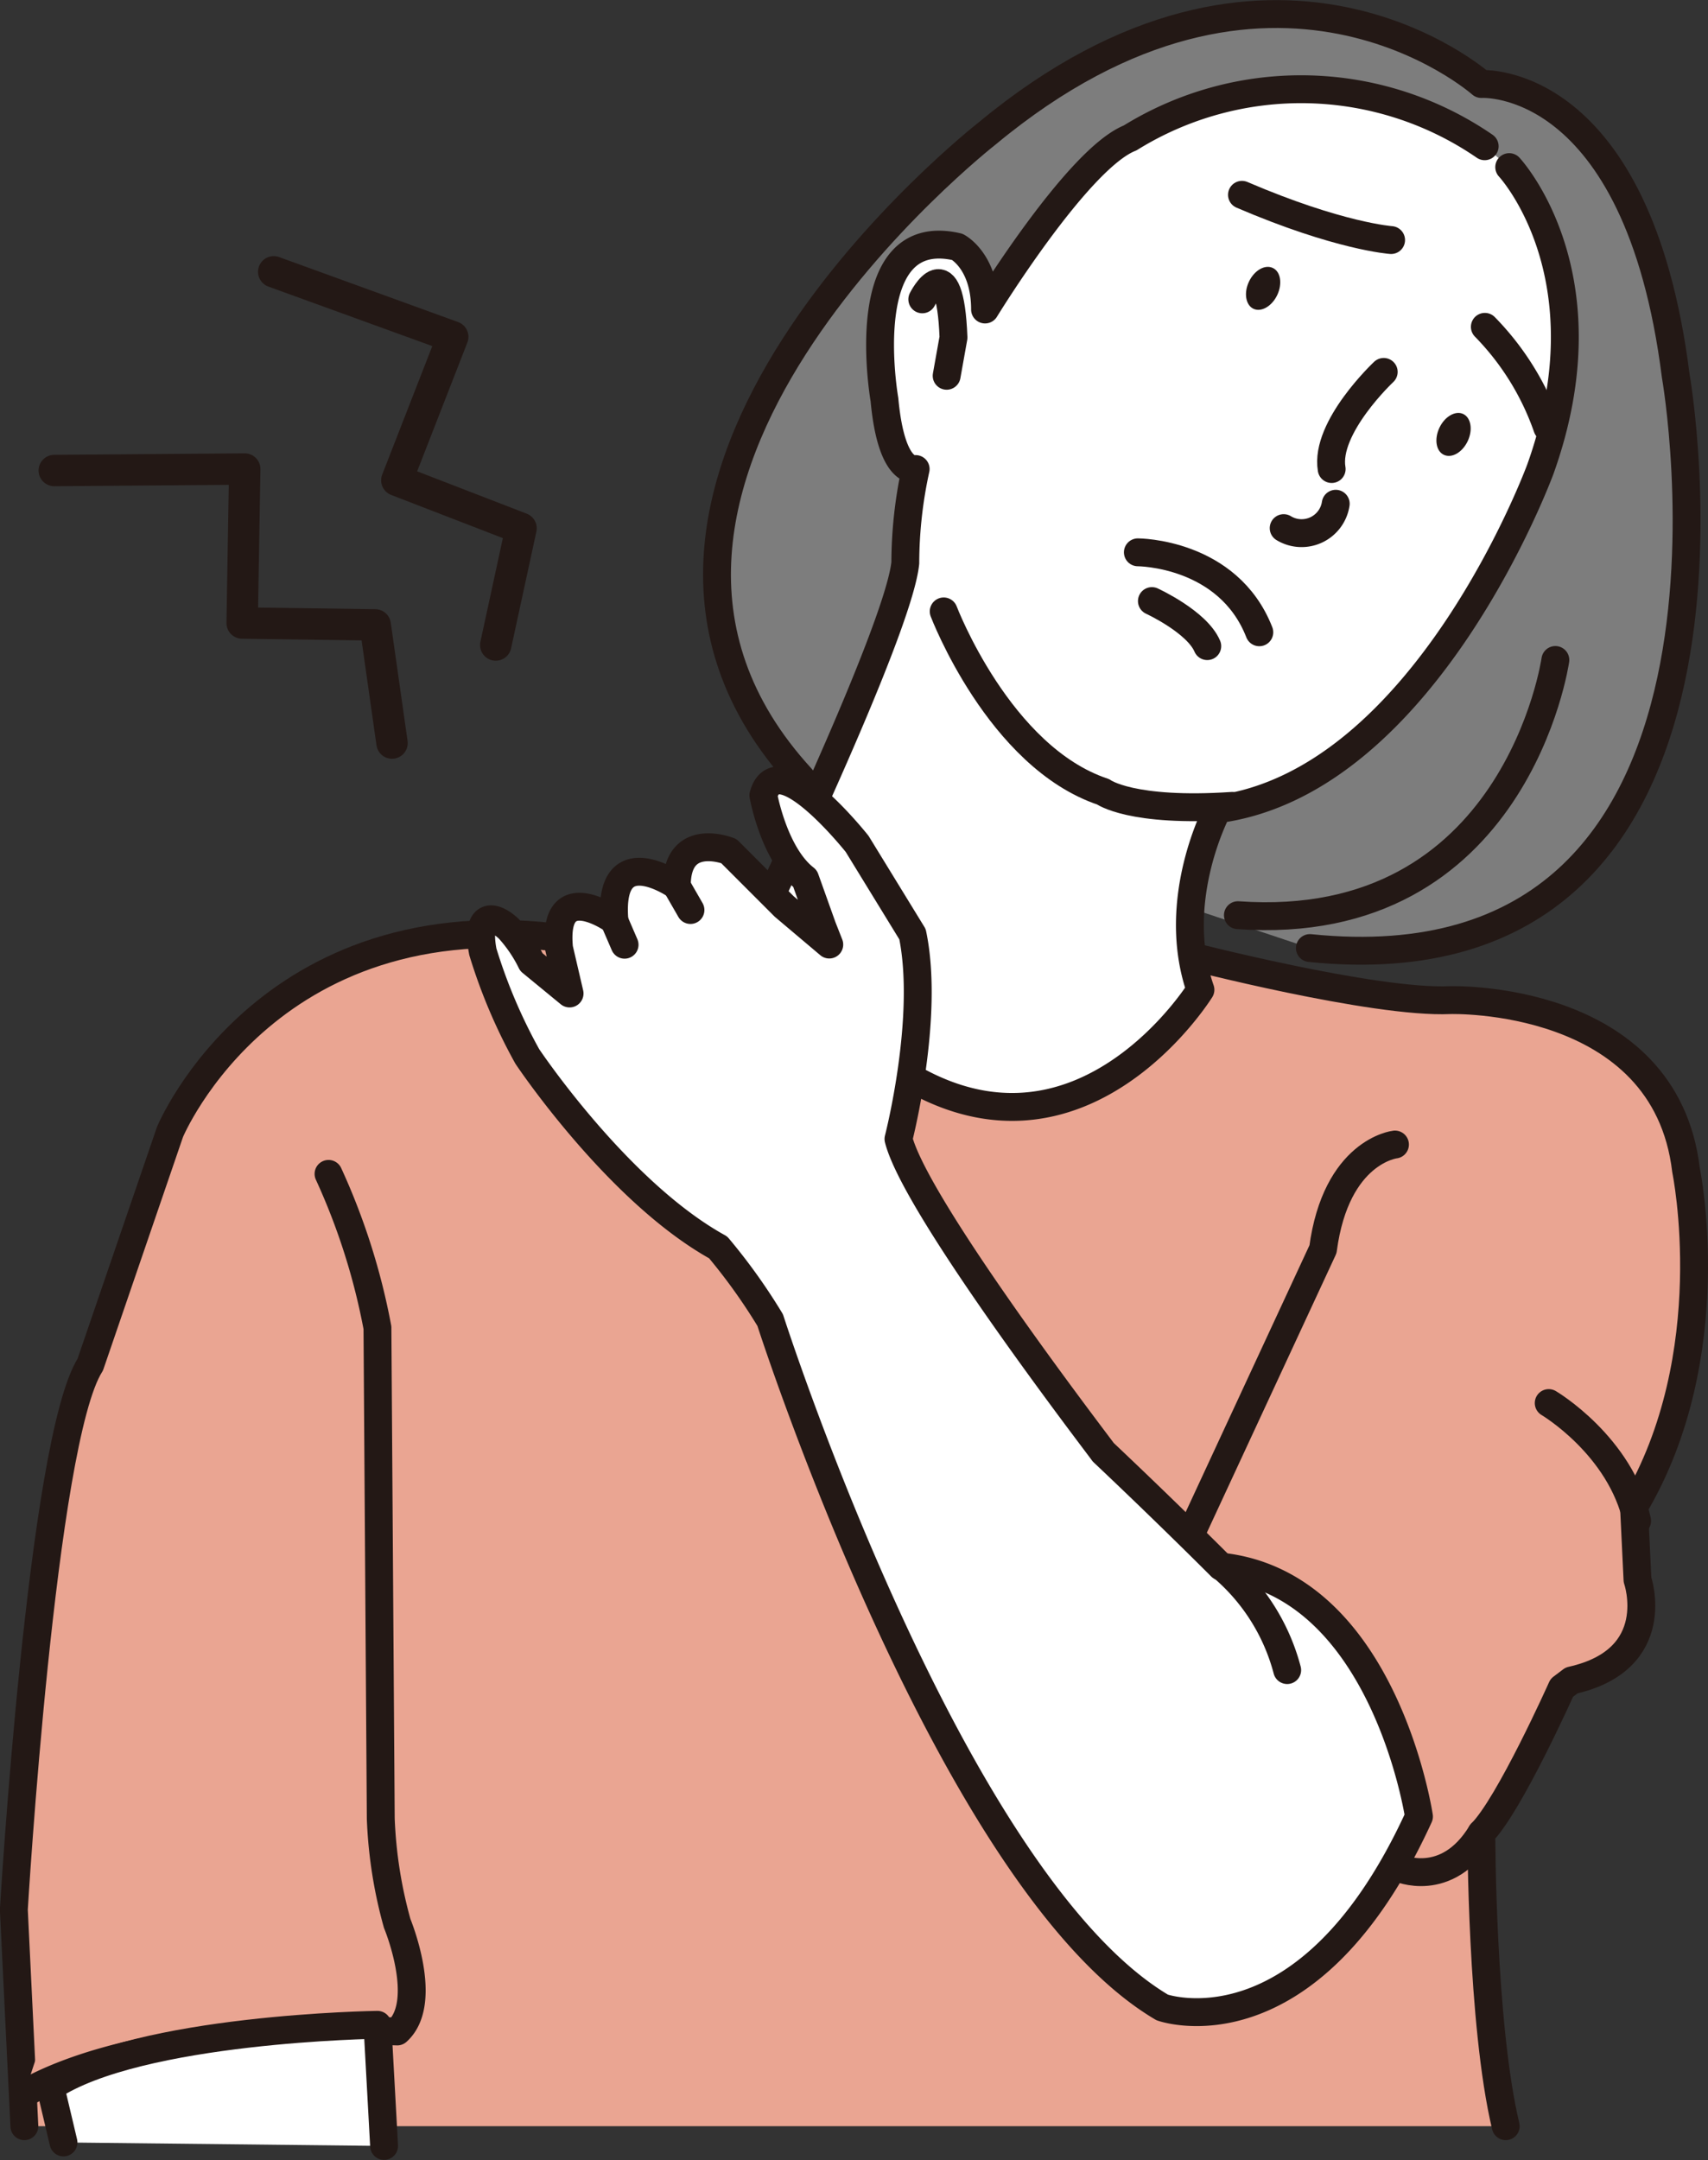 <svg id="レイヤー_1" data-name="レイヤー 1" xmlns="http://www.w3.org/2000/svg" viewBox="0 0 92.54 116.97"><rect x="0" y="0" width="92.54" height="116.97" fill="#333333" stroke="none"/><defs><style>.cls-1,.cls-6{fill:none;}.cls-1,.cls-2,.cls-3,.cls-4,.cls-6{stroke:#231815;stroke-linecap:round;stroke-linejoin:round;}.cls-1,.cls-2,.cls-3,.cls-4{stroke-width:1.51px;}.cls-2{fill:#eaa592;}.cls-3{fill:#7d7d7d;}.cls-4{fill:#fff;}.cls-5{fill:#231815;}.cls-6{stroke-width:1.7px;}</style></defs><path class="cls-1" d="M236.12,288.34s-13.53,1.88-18.05,12.22" transform="translate(-150.03 -227.79)"/><path class="cls-1" d="M227.47,295.86s-12.22,6-12.78,14.66" transform="translate(-150.03 -227.79)"/><path class="cls-2" d="M151.35,342.93l-.57-11.73s1.51-25.38,4.14-29.51l4.32-12.6s5.45-13.15,22.37-10.33l11.65-1.7,21.05,2.45s10.15,2.63,14.29,2.44c0,0,11.65-.37,12.78,9.21,0,0,2.07,10-2.82,18.23l.19,3.95s1.5,4.32-3.57,5.45l-.53.4s-2.85,6.37-4.36,7.87c0,0,0,10.34,1.32,15.87" transform="translate(-150.03 -227.79)"/><path class="cls-3" d="M221,279.13c25.75,2.63,19.82-31,19.82-31-2.07-16.35-10.53-15.79-10.53-15.79s-11.37-10.1-26.78,2.68c0,0-24.54,19.16-10.06,34.91" transform="translate(-150.03 -227.79)"/><path class="cls-4" d="M231.8,236.84s5.45,5.83,1.69,16.35c0,0-6.21,16.92-17.48,18.42,0,0-2.64,4.89-.94,9.78,0,0-9.78,15.79-23.12-2.45L191,278s7.7-16,8.08-19.73a23.92,23.92,0,0,1,.56-5.08s-1.31.38-1.69-3.76c0,0-1.69-9.58,3.95-8.27,0,0,1.5.76,1.5,3.39,0,0,5-8.16,7.86-9.29a17.57,17.57,0,0,1,19.21.45" transform="translate(-150.03 -227.79)"/><path class="cls-1" d="M201.16,260.9s3,7.89,8.64,9.77c0,0,1.51,1.13,7,.76" transform="translate(-150.03 -227.79)"/><path class="cls-1" d="M200,244s1.5-3,1.69,2.07l-.37,2.07" transform="translate(-150.03 -227.79)"/><path class="cls-1" d="M225.4,240.79s-2.81-.19-8.08-2.45" transform="translate(-150.03 -227.79)"/><path class="cls-1" d="M230.48,245.49a14.67,14.67,0,0,1,3.38,5.45" transform="translate(-150.03 -227.79)"/><path class="cls-1" d="M225,247.93s-3.2,3-2.82,5.26" transform="translate(-150.03 -227.79)"/><path class="cls-1" d="M219.58,256.39a1.87,1.87,0,0,0,2.82-1.32" transform="translate(-150.03 -227.79)"/><path class="cls-1" d="M211.68,257.7s4.89,0,6.58,4.33" transform="translate(-150.03 -227.79)"/><path class="cls-1" d="M212.44,260.34s2.44,1.12,3,2.44" transform="translate(-150.03 -227.79)"/><path class="cls-5" d="M219.23,243.77c-.29.61-.87.94-1.29.74s-.53-.86-.24-1.47.86-.94,1.29-.74S219.52,243.16,219.23,243.77Z" transform="translate(-150.03 -227.79)"/><path class="cls-5" d="M229.55,251.68c-.29.61-.86.94-1.29.74s-.53-.86-.24-1.47.87-.94,1.29-.74S229.84,251.07,229.55,251.68Z" transform="translate(-150.03 -227.79)"/><path class="cls-4" d="M198.71,289.47s1.7-6.58.76-11.09l-3-4.89s-4.32-5.45-5.08-2.63c0,0,.57,3.2,2.26,4.51l.94,2.63.37.94-2.44-2.06-3-3s-2.82-1.13-2.82,1.88c0,0-3.75-2.63-3.38,1.88,0,0-3.38-2.44-3,1.5l.57,2.45-2.07-1.7a7.68,7.68,0,0,0-1.23-1.81c-.87-.81-1.79-.82-1.4,1.25A29.25,29.25,0,0,0,178.6,285s4.89,7.33,10.34,10.34a31.47,31.47,0,0,1,2.82,3.94s9.77,30.45,21.24,37.22c0,0,7.89,2.82,13.91-10.34,0,0-1.88-12.59-10.72-13.53,0,0-2.81-2.82-6.39-6.2C209.8,306.39,199.65,293.23,198.71,289.47Z" transform="translate(-150.03 -227.79)"/><line class="cls-4" x1="33.84" y1="51.16" x2="33.27" y2="49.84"/><line class="cls-4" x1="37.41" y1="49.28" x2="36.65" y2="47.96"/><path class="cls-4" d="M219.77,318.23a11,11,0,0,0-3.58-5.64" transform="translate(-150.03 -227.79)"/><path class="cls-2" d="M167.83,291.36a35.66,35.66,0,0,1,2.65,8.33l.18,26.59a24.57,24.57,0,0,0,.89,5.67s1.77,4.26,0,5.85c0,0-13.28-.55-20.2,3.36" transform="translate(-150.03 -227.79)"/><path class="cls-1" d="M225.79,328.94s2.62,1.21,4.5-1.88" transform="translate(-150.03 -227.79)"/><path class="cls-1" d="M233.94,303.77s3.9,2.3,4.79,6.38" transform="translate(-150.03 -227.79)"/><path class="cls-4" d="M170.84,344l-.36-6.56s-12.94.18-17.72,3.37l.71,3" transform="translate(-150.03 -227.79)"/><path class="cls-1" d="M225.61,289.77s-3.19.35-3.9,5.67l-7,15.08" transform="translate(-150.03 -227.79)"/><path class="cls-3" d="M234.3,263.53s-2.13,14.89-17.2,13.82" transform="translate(-150.03 -227.79)"/><polyline class="cls-6" points="14.83 14.72 24.53 18.24 21.5 26.01 28.23 28.61 26.86 34.93"/><polyline class="cls-6" points="2.94 25.48 13.26 25.4 13.12 33.74 20.33 33.84 21.24 40.24"/></svg>